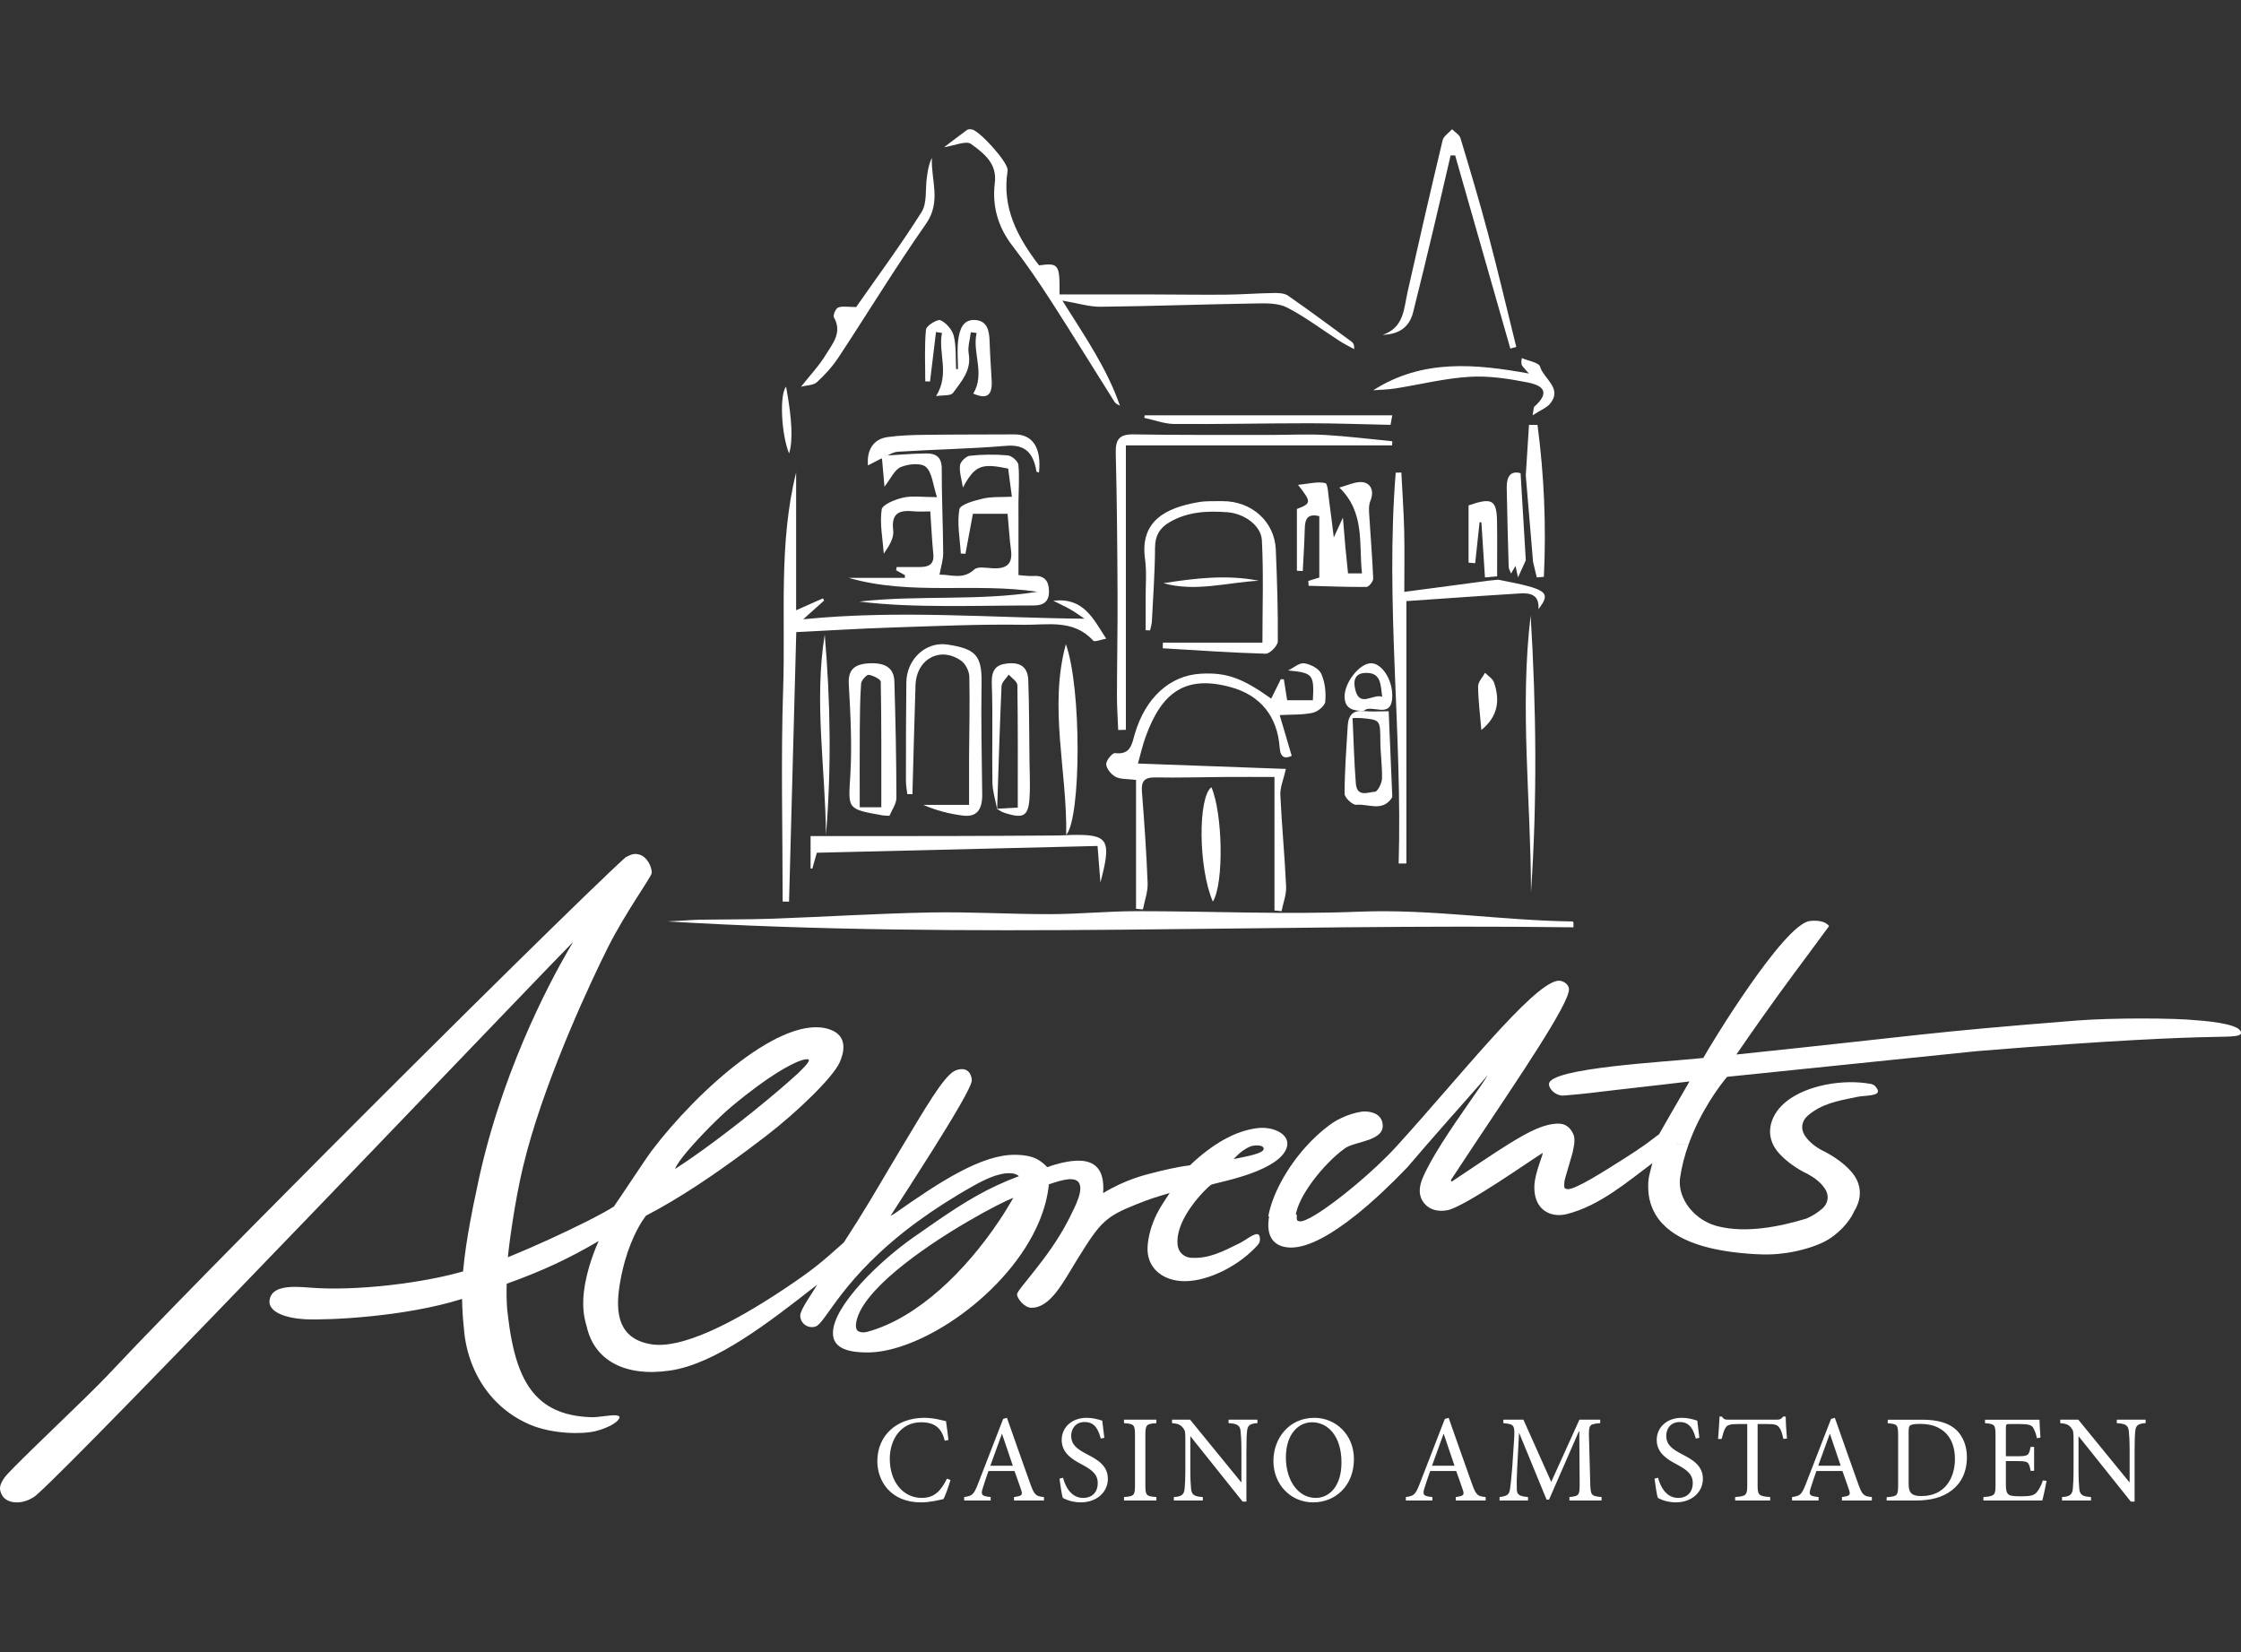 <svg width="217" height="160" viewBox="0 0 217 160" fill="none" xmlns="http://www.w3.org/2000/svg">
<rect x="0" y="0" width="217" height="160" fill="#333333" stroke="none"/>
<path d="M212.754 98.805C210.608 98.574 204.556 98.549 201.032 98.829C186.226 100.004 186.567 100.188 168.138 102.114C169.112 100.696 169.667 99.899 170.658 98.495C173.117 95.016 174.09 93.805 177.111 89.677C176.634 89.034 175.458 89.154 175.22 89.19C172.697 89.561 165.674 101.101 164.931 102.448C161.343 102.836 150.022 103.402 149.994 104.971C149.985 105.517 150.718 106.146 151.426 106.089C153.666 105.911 154.445 105.772 156.377 105.557C159.194 105.245 163.206 104.77 163.595 104.724C162.636 106.357 160.651 109.836 160.651 109.836C160.152 110.218 159.735 110.528 159.331 110.821H159.328C158.694 111.274 158.092 111.673 157.262 112.198C155.222 113.488 152.601 115.163 151.818 115.149C151.354 115.141 151.476 114.841 151.482 114.451C151.487 114.164 152.344 111.574 152.341 111.286C152.341 111.286 152.394 111.088 152.428 110.824C152.467 110.528 152.481 110.15 152.369 109.882C152.095 109.223 151.622 108.795 150.881 108.807C149.583 108.829 148.242 109.437 146.032 110.819H146.029C144.64 111.687 142.908 112.86 140.631 114.383C140.522 114.467 140.452 114.331 140.539 114.199C141.258 113.101 142.01 111.968 142.771 110.824C147.197 104.176 151.902 97.269 151.927 95.808C151.935 95.319 151.323 94.88 150.782 94.982C148.274 95.454 141.32 104.309 135.392 110.822C135.304 110.918 135.218 111.014 135.129 111.11C133.089 113.34 129.534 116.321 127.399 117.62H129.372L127.399 117.621C126.622 118.094 126.034 118.345 125.774 118.257C125.704 118.233 125.6 118.178 125.6 118.178C125.564 118.008 125.556 117.821 125.576 117.62L122.913 117.623C122.859 117.924 122.826 118.216 122.815 118.495C122.752 120.191 123.777 120.802 125.008 120.808C126.725 120.817 129.003 119.498 131.346 117.621H131.347C133.016 116.284 134.717 114.666 136.269 113.043C136.913 112.287 137.556 111.543 138.18 110.824C141.168 107.388 143.727 104.574 144.032 104.127C143.8 104.688 141.387 107.886 139.542 110.822C138.79 112.022 138.13 113.179 137.752 114.094C137.507 114.686 137.296 115.512 137.716 116.237C138.223 117.111 139.163 117.378 140.131 117.197C141.837 116.881 148.408 112.215 149.379 111.649C149.46 111.75 148.629 113.534 148.578 114.801C148.508 116.519 149.376 117.417 150.469 117.618H150.478C150.791 117.675 151.121 117.675 151.452 117.618H151.462C151.549 117.603 151.636 117.584 151.723 117.564C154.909 116.763 157.631 114.4 160.006 112.634C159.695 113.794 159.57 114.139 159.602 115.122C159.63 116.069 159.888 116.901 160.316 117.618H162.26L160.316 117.621C161.766 120.052 165.18 120.98 168.39 121.318C170.789 121.57 171.936 121.476 172.874 121.345C174.347 121.139 175.691 120.709 176.546 120.295C178.02 119.577 179.064 118.281 179.451 117.493C179.493 117.408 179.525 117.34 179.551 117.278C180.209 116.228 180.329 114.969 179.551 113.828C179.148 113.237 178.311 112.461 177.244 111.829L176.781 112.188L177.244 111.827C176.999 111.683 176.74 111.544 176.473 111.417C175.794 111.054 175.193 110.596 174.799 110.012C174.283 109.25 174.522 108.493 175.036 108.048C176.374 106.888 177.887 106.612 179.839 106.214C180.611 106.057 182.177 106.174 181.786 105.466C181.632 105.189 181.461 105.021 181.148 104.962C178.527 104.475 174.975 105.056 172.961 106.672C171.512 107.835 170.848 109.664 171.937 111.261C172.34 111.852 173.178 112.63 174.244 113.261L174.708 112.902L174.244 113.262C174.488 113.406 174.748 113.545 175.016 113.672C175.694 114.035 176.295 114.493 176.689 115.078C177.204 115.84 176.966 116.596 176.452 117.041C175.965 117.463 175.455 117.768 174.908 118.005C172.351 118.776 169.08 119.452 166.302 118.739C165.51 118.535 164.79 118.138 164.204 117.62H164.202C163.125 116.67 162.499 115.317 162.691 114.021C162.854 112.902 163.145 111.826 163.505 110.824H161.835L163.505 110.822C164.666 107.578 166.549 105.085 167.242 104.274L191.501 101.781C204.935 100.689 211.204 100.474 214.171 100.416C216.035 100.379 216.924 100.388 216.992 100.068C217.157 99.278 214.476 98.928 212.756 98.805" fill="white"/>
<path d="M66.576 111.458H66.577C67.855 109.947 69.796 108.025 70.78 107.203C74.631 103.984 76.635 103.054 77.344 102.769C77.83 102.573 78.224 102.522 78.306 102.612C78.487 102.813 77.427 103.771 77.27 103.939C74.975 106.037 71.157 109.13 67.919 111.455C67.007 112.109 66.141 112.704 65.369 113.197C65.489 112.832 65.953 112.193 66.574 111.456M120.069 120.368C118.361 121.213 117.057 121.894 115.36 121.799C114.709 121.763 114.082 121.329 114.02 120.446C113.97 119.74 114.169 119.008 114.488 118.306C115.352 116.423 117.105 114.805 117.285 114.722C117.696 114.526 123.263 113.602 124.451 111.458C124.527 111.319 124.586 111.176 124.623 111.028C124.919 109.865 123.353 109.046 121.733 109.245C120.889 109.351 119.166 109.695 116.842 111.458H120.302C120.514 111.304 120.797 111.131 121.095 111.009C121.298 110.925 122.243 110.784 122.362 111.19C122.39 111.285 122.341 111.374 122.242 111.456H122.24C121.809 111.805 120.394 112.05 119.445 112.24C119.62 112.057 119.815 111.869 120.044 111.663C120.106 111.606 120.196 111.534 120.304 111.459H116.843C116.331 111.847 115.791 112.305 115.223 112.844C113.884 113.006 112.44 113.369 111.551 113.599C110.875 113.774 109.007 114.208 106.816 115.535C106.996 113.205 105.986 112.422 104.501 112.395C103.659 112.38 102.449 112.629 101.414 113.028C100.712 112.299 100.096 111.991 99.09 111.872C98.798 111.838 98.606 111.832 98.317 111.827C95.087 111.771 90.983 114.448 86.712 117.455C86.505 117.6 86.449 117.614 86.23 117.74C87.36 115.993 88.865 113.668 90.255 111.459H88.153L90.255 111.458C92.294 108.215 94.089 105.214 94.1 104.629C94.104 104.339 93.974 103.892 93.654 103.674C93.292 103.426 92.786 103.553 92.528 103.657C91.394 104.118 89.478 107.518 87.103 111.458C87.089 111.481 87.075 111.505 87.061 111.528C85.731 113.732 84.603 115.733 82.995 118.303H82.993C82.598 118.935 82.173 119.6 81.709 120.313C79.622 122.17 78.879 122.852 76.012 124.767C70.769 128.273 65.95 130.622 63.09 130.178C59.453 129.612 59.658 126.431 60.049 124.16C60.561 121.174 61.563 119.232 62.144 118.307C62.343 117.993 62.491 117.796 62.555 117.719C65.85 116.015 69.3 113.651 72.245 111.463H72.248C72.933 110.955 73.59 110.456 74.211 109.978C77.144 107.722 80.616 104.38 81.293 102.905C81.715 101.984 82.164 100.312 80.342 99.683C75.797 98.111 67.449 105.686 63.112 111.428C63.104 111.439 63.095 111.45 63.086 111.461C62.591 112.11 59.797 116.353 59.445 116.829C58.958 117.156 57.989 117.684 56.757 118.306H56.755C54.632 119.374 51.73 120.712 49.181 121.748C49.205 121.392 49.363 120.036 49.63 118.306C49.878 116.706 50.217 114.789 50.631 113.045C50.756 112.525 50.89 111.995 51.034 111.463C53.144 103.685 57.325 94.82 58.841 91.793C60.612 88.257 63.104 84.904 63.111 84.513C63.121 83.905 62.639 82.984 61.962 82.772C61.437 82.607 61.169 82.707 60.577 83.015C57.424 85.862 44.176 98.922 31.681 111.459C29.368 113.78 27.08 116.085 24.888 118.304H24.885C18.886 124.372 13.596 129.791 10.427 133.174C9.934 133.699 9.13 134.496 8.189 135.42C5.219 138.324 0.865 142.447 0.435 143.084C-0.009 143.741 -0.174 144.179 0.23 144.837C0.656 145.535 1.822 145.691 2.86 145.197C3.052 145.105 3.306 144.971 3.536 144.766C4.75 143.693 8.245 140.176 12.89 135.421H10.069L12.89 135.42C17.616 130.58 23.529 124.454 29.441 118.309H29.444C31.661 116.007 33.877 113.702 36.029 111.461C45.635 101.461 53.981 92.738 55.496 91.215C54.563 92.772 49.795 100.841 47.02 111.458C46.706 112.659 46.417 113.891 46.164 115.149L46.128 115.319C45.947 116.152 45.733 117.184 45.527 118.306C45.245 119.838 44.979 121.537 44.839 123.118C41.113 124.204 34.592 125.059 29.961 124.685C28.308 124.552 26.264 124.461 26.098 125.939C25.968 127.085 27.777 127.666 29.575 127.751C31.712 127.853 39.17 127.541 44.741 125.781C44.767 126.917 44.834 127.862 44.922 128.642C45.105 131.129 46.052 133.556 47.744 135.421C48.684 136.457 49.855 137.323 51.252 137.927C53.528 138.913 56.439 138.873 57.577 138.608C58.176 138.469 59.68 137.982 59.979 137.312C60.071 137.107 59.758 137.047 59.47 137.043C59.18 137.038 57.728 137.245 57.438 137.239C55.065 137.197 53.377 136.566 52.161 135.421H52.16C50.356 133.725 49.588 130.908 49.16 127.225C49.012 125.943 49.051 124.836 49.067 124.311C52.614 123.042 55.155 121.83 57.974 120.176C57.237 121.78 56.814 123.391 56.627 124.484C56.328 126.245 56.497 127.434 56.809 128.438C57.516 131.66 60.422 133.375 64.899 132.716C69.292 132.07 74.437 128.08 79.127 124.403C78.672 125.216 77.5 126.783 77.489 127.378C77.475 128.159 78.258 128.701 78.983 128.449C80 128.097 81.539 123.652 88.821 118.307H88.824C90.382 117.164 92.204 115.981 94.338 114.786C96.692 113.468 97.691 113.556 98.191 113.655C98.323 113.682 98.572 113.794 98.661 113.895C95.606 115.041 93.448 116.367 90.629 118.303H93.681C95.778 117.074 97.516 116.209 98.122 115.999C97.689 116.759 97.21 117.532 96.69 118.303C93.552 122.972 88.936 127.611 84.008 128.96C84.008 128.96 83.421 129.148 83.049 128.866C82.883 128.739 82.867 128.395 82.883 128.243C83.205 125.126 89.246 120.897 93.681 118.303H90.629C89.953 118.768 89.238 119.267 88.465 119.809C85.16 122.12 80.7 126.432 80.654 129.056C80.626 130.723 82.477 130.944 83.865 130.967C89.112 131.058 97.7 125.242 100.616 118.303C101.112 117.121 101.444 115.906 101.567 114.682C102.194 114.493 103.713 113.895 104.32 114.364C105.135 114.992 104.014 116.996 103.628 117.793C103.545 117.965 103.46 118.134 103.371 118.301C101.477 121.924 98.489 124.853 98.482 125.339C98.475 125.73 99.198 126.627 99.85 126.638C101.718 126.672 102.965 124.133 104.28 122.008C105.458 120.105 106.142 119.05 106.97 118.301C107.708 117.635 108.559 117.211 109.98 116.644C111.451 116.057 111.858 115.945 113.262 115.527C112.961 115.984 112.373 116.837 112.023 117.536C111.895 117.789 111.781 118.047 111.682 118.301C111.25 119.408 111.079 120.491 111.124 121.178C111.249 123.032 112.832 124.031 114.613 124.063C117.088 124.105 120.112 122.459 121.801 120.548C122.004 120.321 122.033 120.092 121.985 119.79C121.86 119.021 120.749 120.031 120.073 120.366" fill="white"/>
<path d="M130.175 111.242C130.277 111.155 130.41 111.08 130.563 111.01H130.566C131.69 110.506 133.949 110.355 133.892 108.977C133.848 107.917 132.909 107.641 132.134 107.626C131.847 107.621 130.219 107.846 128.712 108.963C127.916 109.555 127.162 110.252 126.478 111.009C124.571 113.117 123.188 115.699 122.812 117.783H125.454C125.642 115.869 128.2 112.663 130.175 111.242Z" fill="white"/>
<path d="M152.362 89.797C123.13 89.412 93.901 90.99 64.639 89.227C65.156 89.198 65.675 89.168 66.192 89.141C66.73 89.112 67.266 89.064 67.803 89.057C70.157 89.022 72.512 89.044 74.865 88.96C79.945 88.778 85.021 88.454 90.101 88.359C93.97 88.285 97.841 88.531 101.711 88.522C104.495 88.516 107.277 88.236 110.061 88.234C117.244 88.23 124.435 88.575 131.61 88.283C138.53 88.003 145.368 89.139 152.257 89.229C152.292 89.229 152.326 89.282 152.361 89.311C152.361 89.473 152.361 89.636 152.361 89.797" fill="white"/>
<path d="M85.349 44.142C86.802 44.058 88.255 43.926 89.708 43.91C90.587 43.9 91.193 44.235 91.19 45.363C91.182 48.095 91.313 50.828 91.331 53.56C91.336 54.204 91.118 54.851 90.975 55.647C92.108 55.624 93.239 56.169 94.344 55.144C94.684 54.829 95.504 54.996 96.1 55.028C97.344 55.093 98.089 54.729 97.896 53.272C97.747 52.141 97.681 51 97.567 49.751H94.209C93.961 51.084 93.723 52.356 93.486 53.627C93.337 53.618 93.188 53.609 93.037 53.6C92.953 52.169 92.658 50.7 92.897 49.325C92.981 48.844 94.35 48.478 95.184 48.281C96.028 48.081 96.933 48.156 97.983 48.101C97.849 47.09 97.734 46.216 97.621 45.375C95.005 44.832 94.408 45.068 93.239 47.212C93.111 46.38 92.878 45.695 92.959 45.052C93.004 44.695 93.555 44.17 93.919 44.132C95.131 44.005 96.369 43.99 97.583 44.096C97.965 44.13 98.579 44.658 98.612 45.006C98.727 46.216 98.629 47.445 98.618 48.669C98.612 49.322 98.621 49.975 98.621 50.628C98.621 52.275 98.621 53.922 98.621 55.688C99.066 55.719 99.576 55.807 100.08 55.775C101.117 55.708 101.549 56.225 101.574 57.209C101.601 58.248 101.063 58.631 100.086 58.631C97.266 58.631 94.445 58.695 91.626 58.683C88.822 58.671 86.018 58.598 83.21 58.253C88.939 57.6 94.727 58.227 100.449 57.305C94.388 56.39 88.211 57.699 82.184 55.957H87.623C87.623 55.871 87.626 55.784 87.628 55.699C87.343 55.539 87.058 55.38 86.773 55.22C86.79 55.116 86.808 55.011 86.824 54.907C87.589 54.907 88.353 54.913 89.117 54.907C89.935 54.9 90.475 54.645 90.374 53.642C90.242 52.324 90.182 51 90.08 49.523C89.455 49.523 88.992 49.56 88.535 49.516C87.181 49.386 86.269 49.578 86.492 51.372C86.581 52.088 86.092 52.88 85.579 53.617C85.475 52.187 85.176 50.728 85.373 49.343C85.443 48.852 86.683 48.361 87.458 48.187C88.345 47.987 89.309 48.141 90.728 48.141C90.331 46.937 90.268 45.769 89.662 45.221C89.194 44.798 87.948 44.923 87.223 45.23C86.611 45.489 86.25 46.359 85.644 47.13C85.549 46.043 85.465 45.078 85.38 44.113L85.347 44.144L85.349 44.142Z" fill="white"/>
<path d="M123.096 67.644C123.433 66.965 123.726 66.369 124.022 65.772C124.12 65.775 124.219 65.78 124.317 65.783C124.422 66.445 124.527 67.106 124.638 67.809H127.128C127.262 65.299 127.125 65.15 124.727 64.926C125.251 64.673 125.813 64.164 126.291 64.231C126.897 64.317 127.716 64.747 127.941 65.248C128.306 66.056 128.409 67.056 128.327 67.949C128.289 68.356 127.592 68.921 127.109 69.025C126.121 69.236 125.076 69.183 123.913 69.246C124.32 70.625 124.689 71.867 125.079 73.192C124.447 73.486 123.986 73.403 123.911 72.382C123.695 69.381 122.063 67.333 119.18 66.542C114.8 65.34 112.492 67.022 110.93 71.357C110.622 72.209 110.427 73.1 110.19 73.937C115.061 74.114 119.947 74.293 124.515 74.459C124.278 75.512 123.944 76.253 123.978 76.978C124.114 79.938 124.404 82.893 124.537 85.855C124.572 86.64 124.251 87.441 124.093 88.234C123.865 88.212 123.638 88.19 123.41 88.168V75.238C121.712 75.238 120.145 75.23 118.578 75.24C116.352 75.254 114.124 75.322 111.898 75.282C110.846 75.261 110.494 75.619 110.574 76.648C110.805 79.601 111.014 82.557 111.127 85.516C111.159 86.357 110.835 87.21 110.674 88.059C110.451 88.041 110.228 88.022 110.004 88.005V75.524C109.14 75.414 108.5 75.476 108.031 75.227C107.606 75.002 107.148 74.453 107.116 74.017C107.089 73.657 107.71 72.896 107.964 72.929C109.498 73.119 109.6 72.044 109.884 71.071C110.912 67.565 113.281 65.407 116.268 65.24C118.747 65.102 120.27 65.637 123.088 67.649" fill="white"/>
<path d="M77.104 61.215C76.863 70.176 76.635 78.743 76.405 87.311C76.198 87.307 75.992 87.306 75.785 87.303C75.785 80.405 75.606 73.5 75.836 66.611C76.068 59.661 75.38 52.654 77.09 45.757V59.096C78.11 58.643 78.899 58.292 79.688 57.941C79.725 58.012 79.761 58.085 79.798 58.157C79.183 58.708 78.569 59.258 77.776 59.968C87.061 59.04 95.978 59.834 105.012 59.912C104.577 59.622 104.152 59.307 103.701 59.043C103.248 58.779 102.766 58.565 101.993 58.174C104.909 57.836 105.834 59.861 107.114 61.846C106.606 61.932 106.004 62.2 105.853 62.033C103.945 59.936 101.423 60.535 99.14 60.5C94.847 60.434 90.549 60.629 86.253 60.77C83.215 60.87 80.18 61.059 77.103 61.212" fill="white"/>
<path d="M102.875 29.111C104.033 30.963 105.071 32.534 106.016 34.16C106.959 35.783 107.809 37.46 108.448 39.293C108.274 39.177 108.039 39.098 107.935 38.936C105.881 35.685 103.873 32.407 101.789 29.176C100.609 27.347 99.38 25.542 98.048 23.82C96.623 21.979 96.055 19.939 96.331 17.699C96.565 15.805 95.236 14.824 94.031 13.942C93.551 13.59 92.414 14.109 91.418 14.254C92.159 13.694 92.895 13.127 93.647 12.58C93.747 12.507 93.927 12.508 94.064 12.522C94.815 12.602 97.515 15.612 97.566 16.414C97.569 16.461 97.574 16.509 97.566 16.556C97.002 20.104 98.527 22.985 100.611 25.695C102.523 25.439 102.628 25.589 102.596 28.512C105.567 28.512 108.536 28.508 111.507 28.512C113.914 28.517 116.323 28.556 118.73 28.533C120.267 28.518 121.802 28.395 123.339 28.373C123.806 28.365 124.373 28.388 124.725 28.632C126.804 30.078 128.837 31.59 130.878 33.089C131.046 33.212 131.155 33.413 131.117 33.806C130.641 33.541 130.149 33.301 129.694 33.007C128.007 31.922 126.401 30.693 124.627 29.779C123.774 29.34 122.609 29.368 121.588 29.385C116.584 29.465 111.582 29.65 106.579 29.705C105.459 29.717 104.335 29.355 102.878 29.108" fill="white"/>
<path d="M143.79 55.915C143.684 54.26 143.565 52.417 143.447 50.574C143.388 50.574 143.33 50.574 143.271 50.574C143.129 51.895 142.987 53.217 142.844 54.539C142.631 54.52 142.417 54.503 142.205 54.484V48.939C144.493 48.152 144.931 48.392 144.962 50.547C144.988 52.291 144.968 54.036 144.968 55.807" fill="white"/>
<path d="M134.799 43.127H109.021V70.672C108.773 70.678 108.524 70.683 108.277 70.689C108.234 69.566 108.155 68.445 108.157 67.322C108.161 64.095 108.23 60.869 108.215 57.642C108.193 53.054 108.157 48.466 108.041 43.879C108.008 42.568 108.369 42.041 109.771 42.064C114.225 42.139 118.681 42.11 123.136 42.116C124.86 42.117 126.587 42.022 128.305 42.119C130.48 42.243 132.647 42.518 134.818 42.728C134.811 42.861 134.805 42.993 134.8 43.126" fill="white"/>
<path d="M125.585 49.285C126.977 48.763 127.008 48.616 125.689 46.952C126.738 46.849 127.581 46.603 128.334 46.782C128.584 46.841 128.625 47.987 128.72 48.644C128.87 49.674 128.985 50.708 129.154 52.049C129.462 51.377 129.65 50.97 130.037 50.124C130.141 51.378 130.2 52.166 130.273 52.952C130.349 53.765 130.435 54.576 130.532 55.521H131.883C131.568 52.675 132.197 49.646 129.695 47.214C130.47 46.993 131.04 46.728 131.626 46.685C132.69 46.608 133.132 47.488 132.687 48.531C132.534 48.891 132.554 49.359 132.579 49.772C132.704 51.856 132.884 53.937 132.969 56.023C132.98 56.297 132.549 56.832 132.318 56.836C130.451 56.853 128.584 56.775 126.716 56.724C126.706 56.567 126.695 56.41 126.684 56.253C127.051 56.141 127.42 56.028 127.75 55.928V49.981C126.571 49.697 126.366 50.301 126.343 51.203C126.309 52.569 126.217 53.931 126.151 55.295C125.962 55.286 125.773 55.277 125.582 55.269V49.284L125.585 49.285Z" fill="white"/>
<path d="M110.934 61.027C110.934 60.011 110.939 58.997 110.934 57.983C110.928 56.694 111.05 55.388 110.874 54.12C110.367 50.449 112.884 49.171 116.04 48.627C116.799 48.496 117.594 48.534 118.372 48.529C121.194 48.514 123.426 50.51 123.539 53.222C123.66 56.184 123.759 59.147 123.732 62.109C123.729 62.529 122.954 63.314 122.557 63.302C119.232 63.21 115.912 62.97 112.589 62.776C112.594 62.593 112.6 62.41 112.605 62.228H122.243C122.243 58.783 122.359 55.548 122.191 52.328C122.115 50.857 120.447 49.725 118.86 49.603C116.908 49.455 115.001 49.547 113.259 50.562C112.291 51.126 111.851 51.874 111.845 53.02C111.832 55.406 111.659 57.794 111.539 60.178C111.525 60.47 111.422 60.757 111.362 61.045C111.219 61.038 111.077 61.032 110.934 61.026" fill="white"/>
<path d="M133.896 32.422C135.961 31.712 135.933 29.898 136.299 28.266C137.4 23.364 138.524 18.469 139.692 13.582C139.789 13.178 140.292 12.868 140.605 12.515C140.885 12.8 141.318 13.04 141.42 13.379C142.353 16.471 143.28 19.567 144.107 22.69C145.067 26.311 145.922 29.958 146.822 33.592C146.631 33.646 146.44 33.699 146.248 33.753C144.467 27.519 142.687 21.284 140.905 15.05C140.759 15.05 140.611 15.05 140.465 15.05C139.914 17.412 139.374 19.774 138.811 22.133C138.163 24.84 137.515 27.547 136.833 30.245C136.473 31.67 135.473 32.381 133.895 32.421" fill="white"/>
<path d="M87.854 76.898C87.809 76.476 87.723 76.053 87.723 75.632C87.724 72.446 87.724 69.259 87.763 66.072C87.79 63.859 89.623 62.094 91.75 62.416C94.467 62.828 95.094 63.467 95.048 66.163C94.987 69.742 95.069 73.324 95.109 76.903C95.127 78.437 94.573 79.143 93.225 78.976C91.938 78.815 90.671 78.488 89.39 77.938H93.836C93.836 76.232 93.828 74.764 93.837 73.295C93.853 70.705 93.919 68.111 93.862 65.522C93.849 64.999 93.503 64.296 93.097 64.003C91.072 62.541 88.734 63.802 88.651 66.351C88.537 69.869 88.449 73.391 88.351 76.909C88.185 76.906 88.02 76.901 87.854 76.898Z" fill="white"/>
<path d="M147.744 46.042C147.851 44.353 147.953 42.747 148.055 41.14C148.33 41.143 148.606 41.146 148.88 41.149C149.524 46.041 149.735 50.943 149.495 55.858C149.266 55.876 149.039 55.896 148.809 55.915C148.699 55.456 148.589 55 148.448 54.41" fill="white"/>
<path d="M79.094 82.576C78.933 83.147 78.795 83.632 78.659 84.115C78.603 84.109 78.546 84.102 78.49 84.096V80.96C82.914 80.96 87.254 80.967 91.595 80.958C95.248 80.951 98.902 80.926 102.555 80.904C102.945 80.902 103.336 80.861 103.727 80.854C107.33 80.776 107.663 81.272 106.555 85.464C106.464 84.308 106.373 83.15 106.278 81.92C97.201 82.14 88.194 82.357 79.095 82.576" fill="white"/>
<path d="M85.339 78.175H83.25C83.25 75.686 83.237 73.238 83.253 70.791C83.264 69.257 83.275 67.721 83.383 66.194C83.406 65.879 83.918 65.318 84.119 65.348C84.555 65.41 85.282 65.776 85.287 66.025C85.36 70.029 85.339 74.034 85.339 78.175ZM86.801 77.266C86.795 73.508 86.717 69.748 86.605 65.99C86.566 64.682 85.721 64.146 84.139 64.234C82.72 64.314 82.114 64.861 82.19 66.235C82.355 69.192 82.514 72.166 82.336 75.116C82.142 78.346 81.975 78.34 85.463 78.957C85.622 78.985 85.787 78.979 86.127 79C86.356 78.436 86.801 77.85 86.799 77.264" fill="white"/>
<path d="M96.556 78.357C96.395 77.494 96.111 76.632 96.097 75.766C96.041 72.581 96.154 69.391 96.037 66.211C95.988 64.869 96.446 64.371 97.496 64.252C98.817 64.1 99.526 64.593 99.571 65.885C99.663 68.48 99.654 71.078 99.687 73.675C99.7 74.671 99.744 75.667 99.72 76.661C99.66 79.042 99.262 79.359 97.219 78.697C96.971 78.617 96.749 78.443 96.516 78.316C97.242 78.276 97.967 78.234 98.553 78.201C98.553 74.095 98.574 70.216 98.514 66.34C98.509 65.997 97.968 65.664 97.676 65.326C97.435 65.697 96.998 66.059 96.981 66.444C96.801 70.412 96.689 74.386 96.556 78.356" fill="white"/>
<path d="M92.762 35.729C92.762 34.779 92.66 33.814 92.791 32.881C92.918 31.973 93.213 30.903 94.434 30.988C95.625 31.07 95.793 32.062 95.825 33.054C95.865 34.319 95.953 35.584 96.026 36.847C96.112 38.323 95.531 38.682 94.243 38.115C95.418 36.16 94.122 34.163 94.569 32.242C94.381 32.22 94.195 32.198 94.007 32.175C93.927 32.872 93.686 33.595 93.802 34.258C94.084 35.862 93.093 36.939 92.278 38.053C92.063 38.348 91.293 38.251 90.643 38.356C91.993 36.184 90.817 34.171 91.215 32.24C91.02 32.21 90.828 32.182 90.633 32.153C90.441 33.75 90.248 35.345 90.057 36.943C89.903 36.938 89.75 36.932 89.595 36.927C89.595 35.252 89.506 33.569 89.664 31.908C89.699 31.541 90.786 30.877 91.07 31.009C91.633 31.273 92.214 31.937 92.358 32.536C92.605 33.567 92.523 34.675 92.581 35.749C92.641 35.742 92.703 35.735 92.764 35.727" fill="white"/>
<path d="M82.903 29.733C84.974 26.766 87.227 23.723 89.237 20.534C89.783 19.67 89.591 18.361 89.739 17.256C89.829 16.59 89.922 15.925 90.238 15.285C90.13 17.417 91.183 19.51 89.666 21.675C86.71 25.893 84.038 30.3 81.2 34.597C80.618 35.48 79.887 36.294 79.1 37.01C78.756 37.323 78.1 37.307 77.566 37.446C78.456 36.319 79.317 35.414 79.948 34.375C80.606 33.29 81.593 32.205 80.75 30.732C80.637 30.533 80.92 29.872 81.163 29.778C81.577 29.617 82.105 29.733 82.903 29.733Z" fill="white"/>
<path d="M148.215 59.608C148.762 68.541 148.859 77.466 148.25 86.387C148.235 77.458 147.143 68.53 148.215 59.608Z" fill="white"/>
<path d="M110.838 40.217H134.817C134.717 40.765 134.666 41.053 134.649 41.14C131.906 41.084 129.317 40.986 126.728 40.986C122.397 40.986 118.066 41.089 113.736 41.058C112.759 41.052 111.785 40.674 110.809 40.466C110.818 40.383 110.827 40.3 110.837 40.217" fill="white"/>
<path d="M132.971 37.795C137.734 34.735 142.881 35.234 148.052 36.172C147.882 35.98 147.645 35.737 147.437 35.474C147.328 35.337 147.269 35.164 147.36 34.676C147.974 34.944 149.01 35.104 149.124 35.497C149.469 36.687 151.311 37.577 150.118 39.067C149.788 39.48 149.187 39.705 148.404 40.217C148.519 39.611 148.496 39.446 148.571 39.379C149.894 38.204 149.759 37.399 147.946 37.038C146.097 36.669 144.155 36.373 142.285 36.489C139.874 36.638 137.496 37.24 135.1 37.617C134.4 37.727 133.681 37.737 132.971 37.793" fill="white"/>
<path d="M130.973 69.532C131.076 71.728 131.126 73.796 131.287 75.854C131.396 77.251 132.479 76.702 133.139 76.668C133.395 76.655 133.807 75.856 133.821 75.402C133.858 74.197 133.668 72.986 133.661 71.777C133.647 69.706 133.678 69.704 131.767 69.534C131.587 69.518 131.406 69.532 130.973 69.532ZM134.468 68.871C134.588 71.691 134.697 74.255 134.803 76.82C134.809 76.971 134.843 77.167 134.773 77.267C133.835 78.65 132.486 77.815 131.334 77.932C130.97 77.969 130.199 77.242 130.199 76.865C130.204 74.662 130.37 72.458 130.504 70.255C130.568 69.208 131.07 68.753 132.057 68.857C132.827 68.936 133.608 68.873 134.467 68.873" fill="white"/>
<path d="M85.334 44.401C84.893 44.63 84.451 44.859 84.046 45.068C83.915 43.599 84.556 42.52 85.94 42.325C87.108 42.162 88.29 42.123 89.468 42.108C92.382 42.069 95.296 42.081 98.21 42.064C100.002 42.052 100.857 43.358 100.608 45.757C100.523 45.724 100.369 45.707 100.36 45.651C100.016 43.528 98.967 43.043 97.375 43.175C93.905 43.468 90.423 43.52 86.948 43.743C86.391 43.779 85.851 44.195 85.301 44.439C85.298 44.443 85.332 44.403 85.332 44.403" fill="white"/>
<path d="M79.859 61.455C80.421 67.928 80.517 74.388 79.979 80.847C79.922 74.379 78.814 67.915 79.859 61.455Z" fill="white"/>
<path d="M103.243 80.847C103.349 74.691 101.539 68.529 103.209 62.378C104.753 66.676 104.682 79.225 103.243 80.847Z" fill="white"/>
<path d="M133.84 67.473C133.676 66.349 133.776 65.129 132.256 65.16C131.106 65.184 131.033 66.011 131.244 66.826C131.69 68.547 132.969 67.14 133.841 67.472M132.068 68.842C130.956 68.848 130.231 68.599 130.2 67.497C130.162 66.132 131.602 64.282 132.722 64.226C133.742 64.176 134.886 65.775 134.813 67.513C134.721 69.728 132.741 68.102 132.068 68.842Z" fill="white"/>
<path d="M117.445 87.31C116.028 84.058 115.992 77.207 117.302 76.23C118.387 78.72 118.544 85.491 117.445 87.31Z" fill="white"/>
<path d="M112.656 56.473C115.731 55.996 118.801 55.621 121.89 56.235C118.81 56.4 115.761 57.346 112.656 56.473Z" fill="white"/>
<path d="M143.443 70.689C143.315 69.159 143.136 67.813 143.127 66.466C143.124 66.029 143.562 65.588 143.799 65.149C144.097 65.46 144.538 65.712 144.67 66.095C145.266 67.831 145.048 69.384 143.445 70.689" fill="white"/>
<path d="M76.117 37.447C76.707 40.617 76.794 42.697 76.407 43.911C75.662 42.068 75.457 38.238 76.117 37.447Z" fill="white"/>
<path d="M207.766 137.475H204.975V137.811C205.793 137.859 206.076 138.016 206.135 138.558C206.171 138.895 206.217 139.45 206.217 140.557V143.52H206.182L201.247 137.474H199.497V137.81C200.053 137.857 200.313 137.954 200.549 138.255C200.763 138.545 200.786 138.592 200.786 139.472V142.123C200.786 143.23 200.75 143.809 200.714 144.183C200.655 144.774 200.36 144.929 199.673 144.965V145.301H202.476V144.965C201.672 144.918 201.399 144.772 201.34 144.159C201.304 143.809 201.268 143.232 201.268 142.123V139.099H201.292L206.333 145.41H206.698V140.556C206.698 139.435 206.722 138.893 206.77 138.532C206.817 138.003 207.101 137.846 207.764 137.81V137.474L207.766 137.475ZM197.817 143.352C197.663 143.834 197.439 144.244 197.238 144.485C196.978 144.799 196.648 144.896 195.748 144.896C195.157 144.896 194.741 144.883 194.517 144.739C194.304 144.582 194.233 144.328 194.233 143.763V141.486H195.358C196.388 141.486 196.47 141.559 196.625 142.425H196.967V140.114H196.625C196.47 140.922 196.411 141.017 195.347 141.017H194.234V138.282C194.234 137.921 194.257 137.897 194.625 137.897H195.524C196.377 137.897 196.696 137.981 196.861 138.234C197.014 138.499 197.132 138.765 197.239 139.271L197.582 139.21C197.546 138.596 197.487 137.776 197.487 137.477H192.213V137.813C193.135 137.897 193.23 137.933 193.23 139.019V143.813C193.23 144.789 193.135 144.886 192.058 144.97V145.306H197.759C197.865 144.934 198.103 143.801 198.173 143.403L197.818 143.355L197.817 143.352ZM184.816 138.714C184.816 138.245 184.851 138.112 184.97 138.028C185.088 137.944 185.396 137.884 185.893 137.884C186.685 137.884 187.371 138.028 187.905 138.379C188.851 138.944 189.301 140.017 189.301 141.258C189.301 143.184 188.283 144.872 186.07 144.872C185.206 144.872 184.816 144.642 184.816 143.728V138.716V138.714ZM182.794 137.475V137.824C183.704 137.897 183.799 137.944 183.799 138.981V143.812C183.799 144.835 183.704 144.908 182.687 144.98V145.304H185.489C186.945 145.304 188.116 145.005 189.005 144.306C189.916 143.607 190.459 142.535 190.459 141.09C190.459 139.957 190.045 139.077 189.466 138.499C188.733 137.789 187.62 137.477 186.117 137.477H182.794V137.475ZM178.239 141.933H176.062C176.416 140.945 176.795 139.896 177.174 138.86H177.198L178.239 141.933ZM181.255 145.303V144.967C180.486 144.894 180.332 144.786 179.954 143.75C179.197 141.655 178.404 139.366 177.671 137.295L177.304 137.402L174.854 143.725C174.44 144.785 174.275 144.858 173.53 144.965V145.301H176.096V144.965C175.209 144.881 175.101 144.761 175.363 144.002C175.517 143.495 175.694 142.989 175.884 142.447H178.405C178.665 143.183 178.902 143.834 179.056 144.303C179.21 144.774 179.104 144.87 178.357 144.965V145.301H181.255V145.303ZM173.033 139.305C172.974 138.607 172.915 137.727 172.915 137.174H172.666C172.476 137.402 172.383 137.475 172.062 137.475H167.39C167.059 137.475 166.905 137.452 166.74 137.174H166.505C166.481 137.835 166.422 138.618 166.363 139.34H166.705C166.847 138.811 166.942 138.474 167.084 138.268C167.238 137.99 167.474 137.894 168.456 137.894H169.189V143.821C169.189 144.774 169.094 144.894 168.017 144.965V145.301H171.411V144.965C170.288 144.892 170.193 144.772 170.193 143.821V137.894H171.033C171.92 137.894 172.121 137.978 172.311 138.268C172.453 138.461 172.56 138.762 172.689 139.34L173.032 139.304L173.033 139.305ZM164.551 139.233C164.457 138.474 164.397 138.003 164.351 137.57C163.901 137.426 163.405 137.295 162.86 137.295C161.333 137.295 160.423 138.28 160.423 139.437C160.423 140.798 161.616 141.4 162.374 141.811C163.263 142.292 163.913 142.714 163.913 143.606C163.913 144.498 163.381 145.051 162.493 145.051C161.274 145.051 160.742 143.834 160.553 143.099L160.211 143.183C160.283 143.761 160.435 144.797 160.53 145.049C160.636 145.109 160.813 145.193 161.109 145.301C161.405 145.385 161.783 145.482 162.268 145.482C163.843 145.482 164.894 144.471 164.894 143.206C164.894 141.856 163.772 141.291 162.849 140.809C161.914 140.315 161.346 139.906 161.346 139.027C161.346 138.375 161.749 137.702 162.659 137.702C163.689 137.702 163.996 138.534 164.209 139.304L164.551 139.231V139.233ZM155.083 145.303V144.967C154.054 144.87 154.019 144.81 153.983 143.533L153.865 139.172C153.829 137.932 153.913 137.908 154.952 137.811V137.475H152.939L150.209 143.498L147.515 137.475H145.573V137.811C146.65 137.919 146.709 137.968 146.603 139.534L146.437 142.04C146.34 143.294 146.27 143.823 146.211 144.244C146.128 144.75 145.892 144.883 145.206 144.967V145.303H147.96V144.967C147.179 144.883 146.896 144.797 146.872 144.221C146.86 143.739 146.86 143.208 146.908 142.221L147.09 138.787H147.114L149.759 145.219H149.996L152.878 138.618H152.925L152.96 143.533C152.973 144.81 152.925 144.87 151.968 144.967V145.303H155.08H155.083ZM140.842 141.933H138.665C139.019 140.945 139.399 139.896 139.777 138.86H139.801L140.842 141.933ZM143.858 145.303V144.967C143.089 144.894 142.936 144.786 142.557 143.75C141.8 141.655 141.007 139.366 140.274 137.295L139.906 137.402L137.457 143.725C137.043 144.785 136.878 144.858 136.132 144.965V145.301H138.699V144.965C137.812 144.881 137.704 144.761 137.966 144.002C138.12 143.495 138.297 142.989 138.487 142.447H141.008C141.268 143.183 141.505 143.834 141.659 144.303C141.813 144.774 141.705 144.87 140.96 144.965V145.301H143.858V145.303ZM127.045 137.727C128.595 137.727 129.898 139.077 129.898 141.619C129.898 143.932 128.715 145.052 127.402 145.052C125.734 145.052 124.515 143.401 124.515 141.137C124.515 138.873 125.723 137.727 127.047 137.727M127.282 137.295C124.797 137.295 123.307 139.305 123.307 141.473C123.307 143.786 125.01 145.483 127.151 145.483C129.293 145.483 131.103 143.894 131.103 141.292C131.103 138.882 129.294 137.295 127.282 137.295ZM121.757 137.475H118.967V137.811C119.784 137.859 120.067 138.016 120.126 138.558C120.162 138.895 120.209 139.45 120.209 140.557V143.52H120.173L115.238 137.474H113.489V137.81C114.044 137.857 114.304 137.954 114.542 138.255C114.756 138.545 114.779 138.592 114.779 139.472V142.123C114.779 143.23 114.743 143.809 114.707 144.183C114.648 144.774 114.353 144.929 113.666 144.965V145.301H116.469V144.965C115.664 144.918 115.392 144.772 115.333 144.159C115.297 143.809 115.261 143.232 115.261 142.123V139.099H115.285L120.326 145.41H120.691V140.556C120.691 139.435 120.715 138.893 120.763 138.532C120.809 138.003 121.094 137.846 121.757 137.81V137.474V137.475ZM111.973 145.303V144.967C111.003 144.894 110.909 144.834 110.909 143.797V138.979C110.909 137.955 111.003 137.883 111.973 137.81V137.474H108.839V137.81C109.808 137.883 109.903 137.954 109.903 138.979V143.797C109.903 144.821 109.808 144.894 108.839 144.967V145.303H111.973ZM106.934 139.233C106.839 138.474 106.78 138.003 106.733 137.57C106.285 137.426 105.787 137.295 105.242 137.295C103.715 137.295 102.805 138.28 102.805 139.437C102.805 140.798 103.999 141.4 104.757 141.811C105.644 142.292 106.296 142.714 106.296 143.606C106.296 144.498 105.764 145.051 104.875 145.051C103.656 145.051 103.124 143.834 102.936 143.099L102.593 143.183C102.665 143.761 102.818 144.797 102.912 145.049C103.018 145.109 103.196 145.193 103.491 145.301C103.787 145.385 104.165 145.482 104.651 145.482C106.226 145.482 107.276 144.471 107.276 143.206C107.276 141.856 106.154 141.291 105.23 140.809C104.294 140.315 103.726 139.906 103.726 139.027C103.726 138.375 104.129 137.702 105.04 137.702C106.07 137.702 106.377 138.534 106.59 139.304L106.932 139.231L106.934 139.233ZM98.074 141.933H95.897C96.252 140.945 96.631 139.896 97.01 138.86H97.033L98.074 141.933ZM101.088 145.303V144.967C100.32 144.894 100.167 144.786 99.787 143.75C99.031 141.655 98.237 139.366 97.504 137.295L97.137 137.402L94.688 143.725C94.274 144.785 94.109 144.858 93.363 144.965V145.301H95.93V144.965C95.042 144.881 94.935 144.761 95.195 144.002C95.349 143.495 95.526 142.989 95.716 142.447H98.237C98.497 143.183 98.734 143.834 98.888 144.303C99.042 144.774 98.935 144.87 98.189 144.965V145.301H101.087L101.088 145.303ZM91.696 143.184C91.105 144.388 90.465 145.051 89.259 145.051C87.462 145.051 86.159 143.509 86.159 141.256C86.159 139.424 87.213 137.726 89.188 137.726C90.465 137.726 91.175 138.244 91.483 139.521L91.838 139.437C91.766 138.786 91.696 138.304 91.602 137.618C91.27 137.558 90.465 137.295 89.507 137.295C86.869 137.295 84.953 138.968 84.953 141.498C84.953 143.414 86.242 145.485 89.186 145.485C90.037 145.485 91.032 145.244 91.363 145.16C91.577 144.762 91.872 143.872 92.037 143.317L91.695 143.184H91.696Z" fill="white"/>
<path d="M145.079 56.135C149.827 57.054 150.247 57.326 148.972 58.986C149.07 57.638 148.244 57.404 147.247 57.462C144.711 57.612 142.177 57.796 139.641 57.969C138.603 58.039 137.567 58.113 136.183 58.209V83.617C135.933 83.617 135.685 83.617 135.435 83.617C135.804 70.999 134.133 58.396 135.149 45.773C135.332 45.768 135.513 45.762 135.696 45.757C135.791 47.637 135.925 49.515 135.971 51.396C136.018 53.326 135.981 55.257 135.981 57.314C138.739 56.946 144.415 56.201 144.023 56.243" fill="white"/>
<path d="M147.745 54.259C147.507 54.782 147.301 55.235 146.992 55.915C146.876 55.382 146.815 55.097 146.75 54.801C146.623 55.018 146.505 55.221 146.316 55.541C146.203 55.238 146.093 55.075 146.089 54.909C146.015 52.355 145.942 49.802 145.899 47.247C145.881 46.201 146.237 45.537 147.242 45.825" fill="white"/>
</svg>
